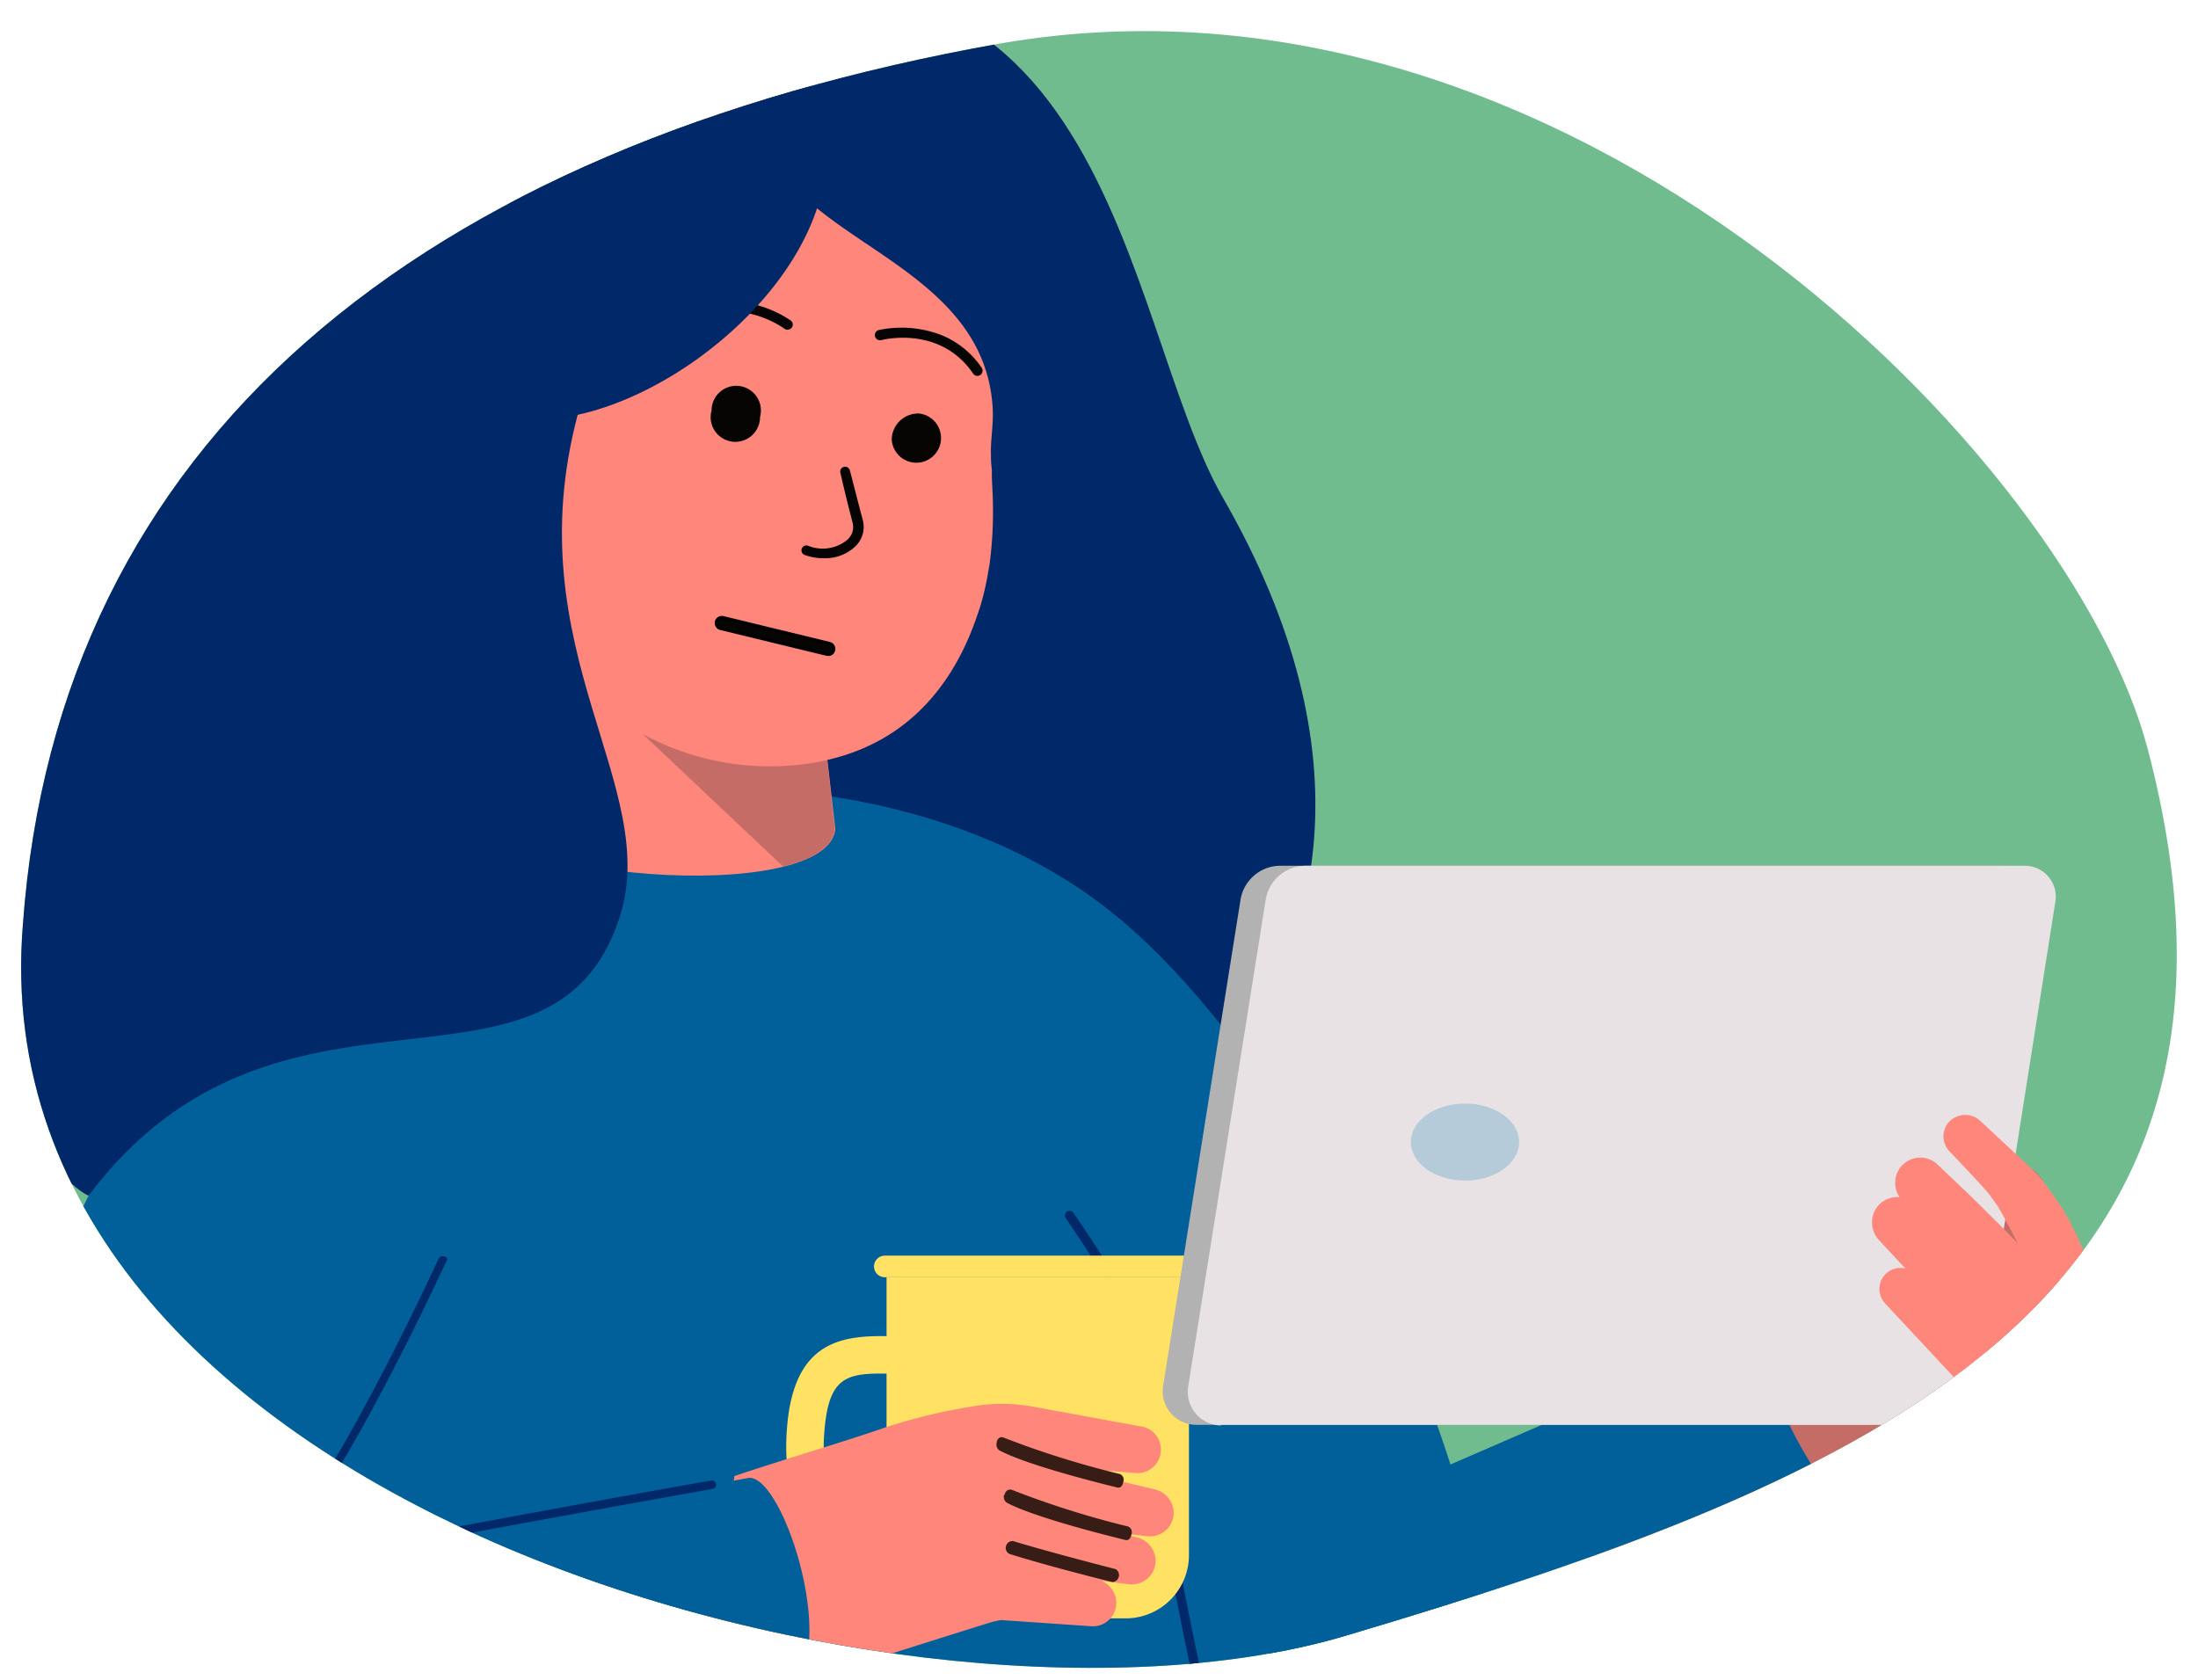 <svg id="Layer_1" data-name="Layer 1" xmlns="http://www.w3.org/2000/svg" xmlns:xlink="http://www.w3.org/1999/xlink" width="170.08" height="130.02" viewBox="0 0 170.08 130.02"><defs><clipPath id="clip-path"><path id="Path_86386" data-name="Path 86386" d="M166.2,58C160.31,35.48,121.32-4.28,77.37,3.37c-45,8-72.91,30.79-75.6,68.2-3.69,45.4,69.46,64.85,102.39,55C144.71,114.52,177.44,100.85,166.2,58Z" style="fill:none"/></clipPath></defs><path id="Path_86386-2" data-name="Path 86386" d="M166.2,58C160.31,35.48,121.32-4.28,77.37,3.37c-45,8-72.91,30.79-75.6,68.2-3.69,45.4,69.46,64.85,102.39,55C144.71,114.52,177.44,100.85,166.2,58Z" style="fill:#71bc8f"/><g style="clip-path:url(#clip-path)"><path d="M50,1.42c36-12,36.68,23.27,44.63,37.1,22.8,39.64-14.8,62-30.62,54.85C43.4,84.1,46.25,75.51,36.41,66.08,25.81,55.94,37.61,5.56,50,1.42Z" style="fill:#012869"/><path d="M19.12,74.34C33.8,59,65.75,56.24,84.22,69.24c23.22,16.35,44.85,77.15,21.48,77.15L6,146.48C-13.88,146.48-.4,94.68,19.12,74.34Z" style="fill:#01609a"/><path d="M39.66,31.1,36.24,62.17c.32,5.9,27.74,8,28.4,2L62.2,43Z" style="fill:#ff867a"/><path d="M76.57,43.68l-.09.5a21.35,21.35,0,0,1-.59,2.62c-.07.23-.15.47-.23.7-2.2,6.59-6.72,11-14.09,11.7-11.83,1.09-23.9-7.69-20.71-24.69C43.19,22,61.12-1.11,59.39,7.12,57,18.44,75.83,18.66,76.8,31.36c.11,1.4-.16,2.62-.12,3.77,0,.29,0,.7.07,1.21,0,.11,0,.24,0,.38,0,.62.07,1.35.08,2.16A30.84,30.84,0,0,1,76.57,43.68Z" style="fill:#ff867a"/><path d="M63.91,43.2a3.36,3.36,0,0,0,2.18-.83,2.09,2.09,0,0,0,.68-2.1c-.38-1.41-.7-2.72-1-3.84a.38.38,0,1,0-.73.2c.25,1.12.57,2.43.94,3.84a1.32,1.32,0,0,1-.46,1.34,3,3,0,0,1-3,.42.38.38,0,0,0-.48.23.38.38,0,0,0,.23.49A4.44,4.44,0,0,0,63.91,43.2Z" style="fill:#070504"/><path d="M72.74,25.89A8.58,8.58,0,0,0,68,25.54a.4.4,0,1,0,.2.78c.19-.05,4.56-1.13,7.1,2.59a.39.39,0,0,0,.55.11.4.4,0,0,0,.11-.56A6.86,6.86,0,0,0,72.74,25.89Z" style="fill:#070504"/><path d="M56.64,23.33a8.59,8.59,0,0,1,4.54,1.47.39.39,0,0,1,.08.56.41.41,0,0,1-.56.08c-.15-.11-3.8-2.75-7.55-.26a.39.39,0,0,1-.55-.11.4.4,0,0,1,.11-.55A6.81,6.81,0,0,1,56.64,23.33Z" style="fill:#070504"/><path d="M69,34A1.91,1.91,0,1,0,71.12,32,2.05,2.05,0,0,0,69,34Z" style="fill:#070504"/><path d="M55.06,31.77a1.91,1.91,0,1,0,3.75.51,1.91,1.91,0,1,0-3.75-.51Z" style="fill:#070504"/><path d="M3.07,44C-14.8,65.75,2.42,90.52,6.85,92.53,21.52,73,42.56,87.16,47.91,71.1c3.42-10.26-8.07-20.67-3.21-39C55.61,29.72,69.07,16.2,62,5.21c-10.28-16-35.12-5.37-43,13.68C12.76,34,6.63,39.71,3.07,44Z" style="fill:#012869"/><path d="M92.41,130.5c-1.38-6.62-2.65-13-2.69-14.94-.17-10.74-3.92-16.33-6.66-20.41l-.59-.89a.35.35,0,0,1,.1-.5.36.36,0,0,1,.5.1l.6.89c2.79,4.15,6.61,9.85,6.78,20.8,0,1.88,1.33,8.39,2.67,14.82A.36.36,0,1,1,92.41,130.5Z" style="fill:#012869"/><path d="M128.86,124.37a10.22,10.22,0,0,0,4.07-.73l23.71-13.79c3.16-1.76,1.87-5.36,2.54-8.91.83-4.43-.37-12.14-3.53-10.38l-30,21.52a6.56,6.56,0,0,0,3.19,12.29Z" style="fill:#c66c67"/><path d="M93.25,121.56l42.38-18.37a.76.76,0,0,1,1.06.73c-.21,4,4.3,11.69,7.15,13.87a1.13,1.13,0,0,1,0,1.79l-32.61,25.23Z" style="fill:#01609a"/><path d="M68.3,120A7.5,7.5,0,0,1,63,118.14c-1.74-1.63-2.43-4.31-2.07-8,.68-7,5-6.83,8.85-6.71.82,0,1.66,0,2.51,0l.1,2.9c-.94,0-1.83,0-2.7,0-3.86-.12-5.45-.16-5.87,4.1-.27,2.7.13,4.56,1.17,5.55,1.55,1.46,4.5,1,6.46.7.47-.08.88-.14,1.24-.18l.26,2.9c-.26,0-.63.08-1.05.14A22.39,22.39,0,0,1,68.3,120Z" style="fill:#ffe164"/><path d="M87.09,125.24H73.51a4.89,4.89,0,0,1-4.91-4.9V98.84H92v21.5a4.9,4.9,0,0,1-4.9,4.9Z" style="fill:#ffe164"/><path d="M92.08,97.17H68.47a.83.83,0,0,0-.59.24.84.84,0,0,0-.25.59h0a.85.85,0,0,0,.25.6.83.83,0,0,0,.59.24H92.08a.78.78,0,0,0,.31-.06.83.83,0,0,0,.53-.78h0a.84.84,0,0,0-.84-.83Z" style="fill:#ffe164"/><path d="M88.76,118.88l-2.36-.27,1.52.35a1.9,1.9,0,0,1,1.5,1.82,1.84,1.84,0,0,1-2.06,1.82l-2.14-.26a1.82,1.82,0,0,1,1.13,2,1.8,1.8,0,0,1-1.91,1.51l-7-.48-.66.14c-1.85.58-8.89,2.77-10.61,3.39a19.28,19.28,0,0,1-13.59-.92c2.19-2.8,3.8-9.34,4.24-13.75,3.63-1.23,9-2.81,11.78-3.8a44,44,0,0,1,6.59-1.58,13.31,13.31,0,0,1,4.71,0l8.61,1.58A1.82,1.82,0,0,1,88,114l-6-.48,7.32,1.73a1.89,1.89,0,0,1,1.5,1.83A1.84,1.84,0,0,1,88.76,118.88Z" style="fill:#ff867a"/><path d="M10.64,123.23l47.28-8.86c2.8-.28,7.32,14.33,2.79,16.55L16.1,147.25Z" style="fill:#01609a"/><path d="M55.19,115.21a.33.33,0,0,0,.22-.37.32.32,0,0,0-.38-.26c-.27,0-26.45,4.74-35.84,6.71a.33.33,0,0,0-.25.39.32.32,0,0,0,.39.25c9.37-2,35.55-6.66,35.81-6.71Z" style="fill:#012869"/><path d="M24.5,116a.34.34,0,0,0,.3-.14c4.55-6.92,9.72-18.23,9.78-18.34s0-.25-.22-.29a.37.37,0,0,0-.41.15c-.05.11-5.22,11.39-9.74,18.29-.08.12,0,.25.16.31Z" style="fill:#012869"/><path d="M92.52,110.26h56.2a2.41,2.41,0,0,0,2.37-2l6.07-38.53A2.39,2.39,0,0,0,154.79,67H99.06a3.06,3.06,0,0,0-2,.74A3.13,3.13,0,0,0,96,69.57l-6,37.69a2.6,2.6,0,0,0,2.56,3Z" style="fill:#b2b2b2"/><path d="M94.41,110.26h56.21a2.37,2.37,0,0,0,2.36-2l6.07-38.53A2.39,2.39,0,0,0,156.69,67H101a3.1,3.1,0,0,0-2,.74,3.18,3.18,0,0,0-1.06,1.88l-6,37.69a2.6,2.6,0,0,0,2.56,3Z" style="fill:#e8e2e4"/><path d="M145.4,93.23a2,2,0,0,1,1.59-.59A1.95,1.95,0,0,1,149.8,90l1.79,1.7c1.06,1,2.47,2.4,3.86,3.81l.65.66c-.09-.24-1.25-2.41-1.48-2.76s-.47-.67-.71-1c-.49-.63-3-3.25-3-3.25a1.68,1.68,0,0,1-.09-2.35,1.73,1.73,0,0,1,2.3-.17s4.32,4,4.64,4.36,1.3,1.73,1.7,2.33c.87,1.3,2.57,4.84,2.57,6.45,0,4.12-2.59,9-4.42,10.27-2.65,1.85-7.94,3.81-11.07,5.29.43-4.42,2.22-5.92,5.24-8.13l-5.91-6.34a1.64,1.64,0,0,1-.07-2.16,1.62,1.62,0,0,1,1.64-.54l-2.07-2.23A2,2,0,0,1,145.4,93.23Z" style="fill:#ff867a"/><path d="M64.14,50.64a.41.41,0,0,0,.36-.32.43.43,0,0,0-.31-.52l-8.23-2a.43.43,0,0,0-.52.31.44.44,0,0,0,.31.52l8.24,2Z" style="fill:#070504;stroke:#000;stroke-miterlimit:10;stroke-width:0.25px"/><path d="M60.59,67.05c2.33-.58,3.9-1.53,4-2.92L64,58.82a18.34,18.34,0,0,1-2.46.39,20.63,20.63,0,0,1-11.8-2.4" style="fill:#c66c67"/><ellipse cx="113.36" cy="88.38" rx="4.19" ry="2.98" style="fill:#b5cbd9"/></g><path d="M77.84,119.65a.51.51,0,0,0,.3.61c3.17,1,7.89,2.16,7.94,2.17a.54.54,0,0,0,.25-1s-4.75-1.21-7.9-2.16a.49.49,0,0,0-.58.38Z" style="fill:#371d15"/><path d="M77.69,115.71a.55.55,0,0,0,.2.57c2.28,1.23,8.9,2.82,9.18,2.89s.43-.15.48-.43a.48.48,0,0,0-.26-.61,70.14,70.14,0,0,1-9-2.84.42.42,0,0,0-.53.31Z" style="fill:#371d15"/><path d="M77.12,111.67a.54.54,0,0,0,.2.56c2.26,1.23,8.84,2.81,9.12,2.88s.42-.14.48-.43a.48.48,0,0,0-.26-.61,70.22,70.22,0,0,1-9-2.82c-.2-.09-.43,0-.53.3Z" style="fill:#371d15"/></svg>